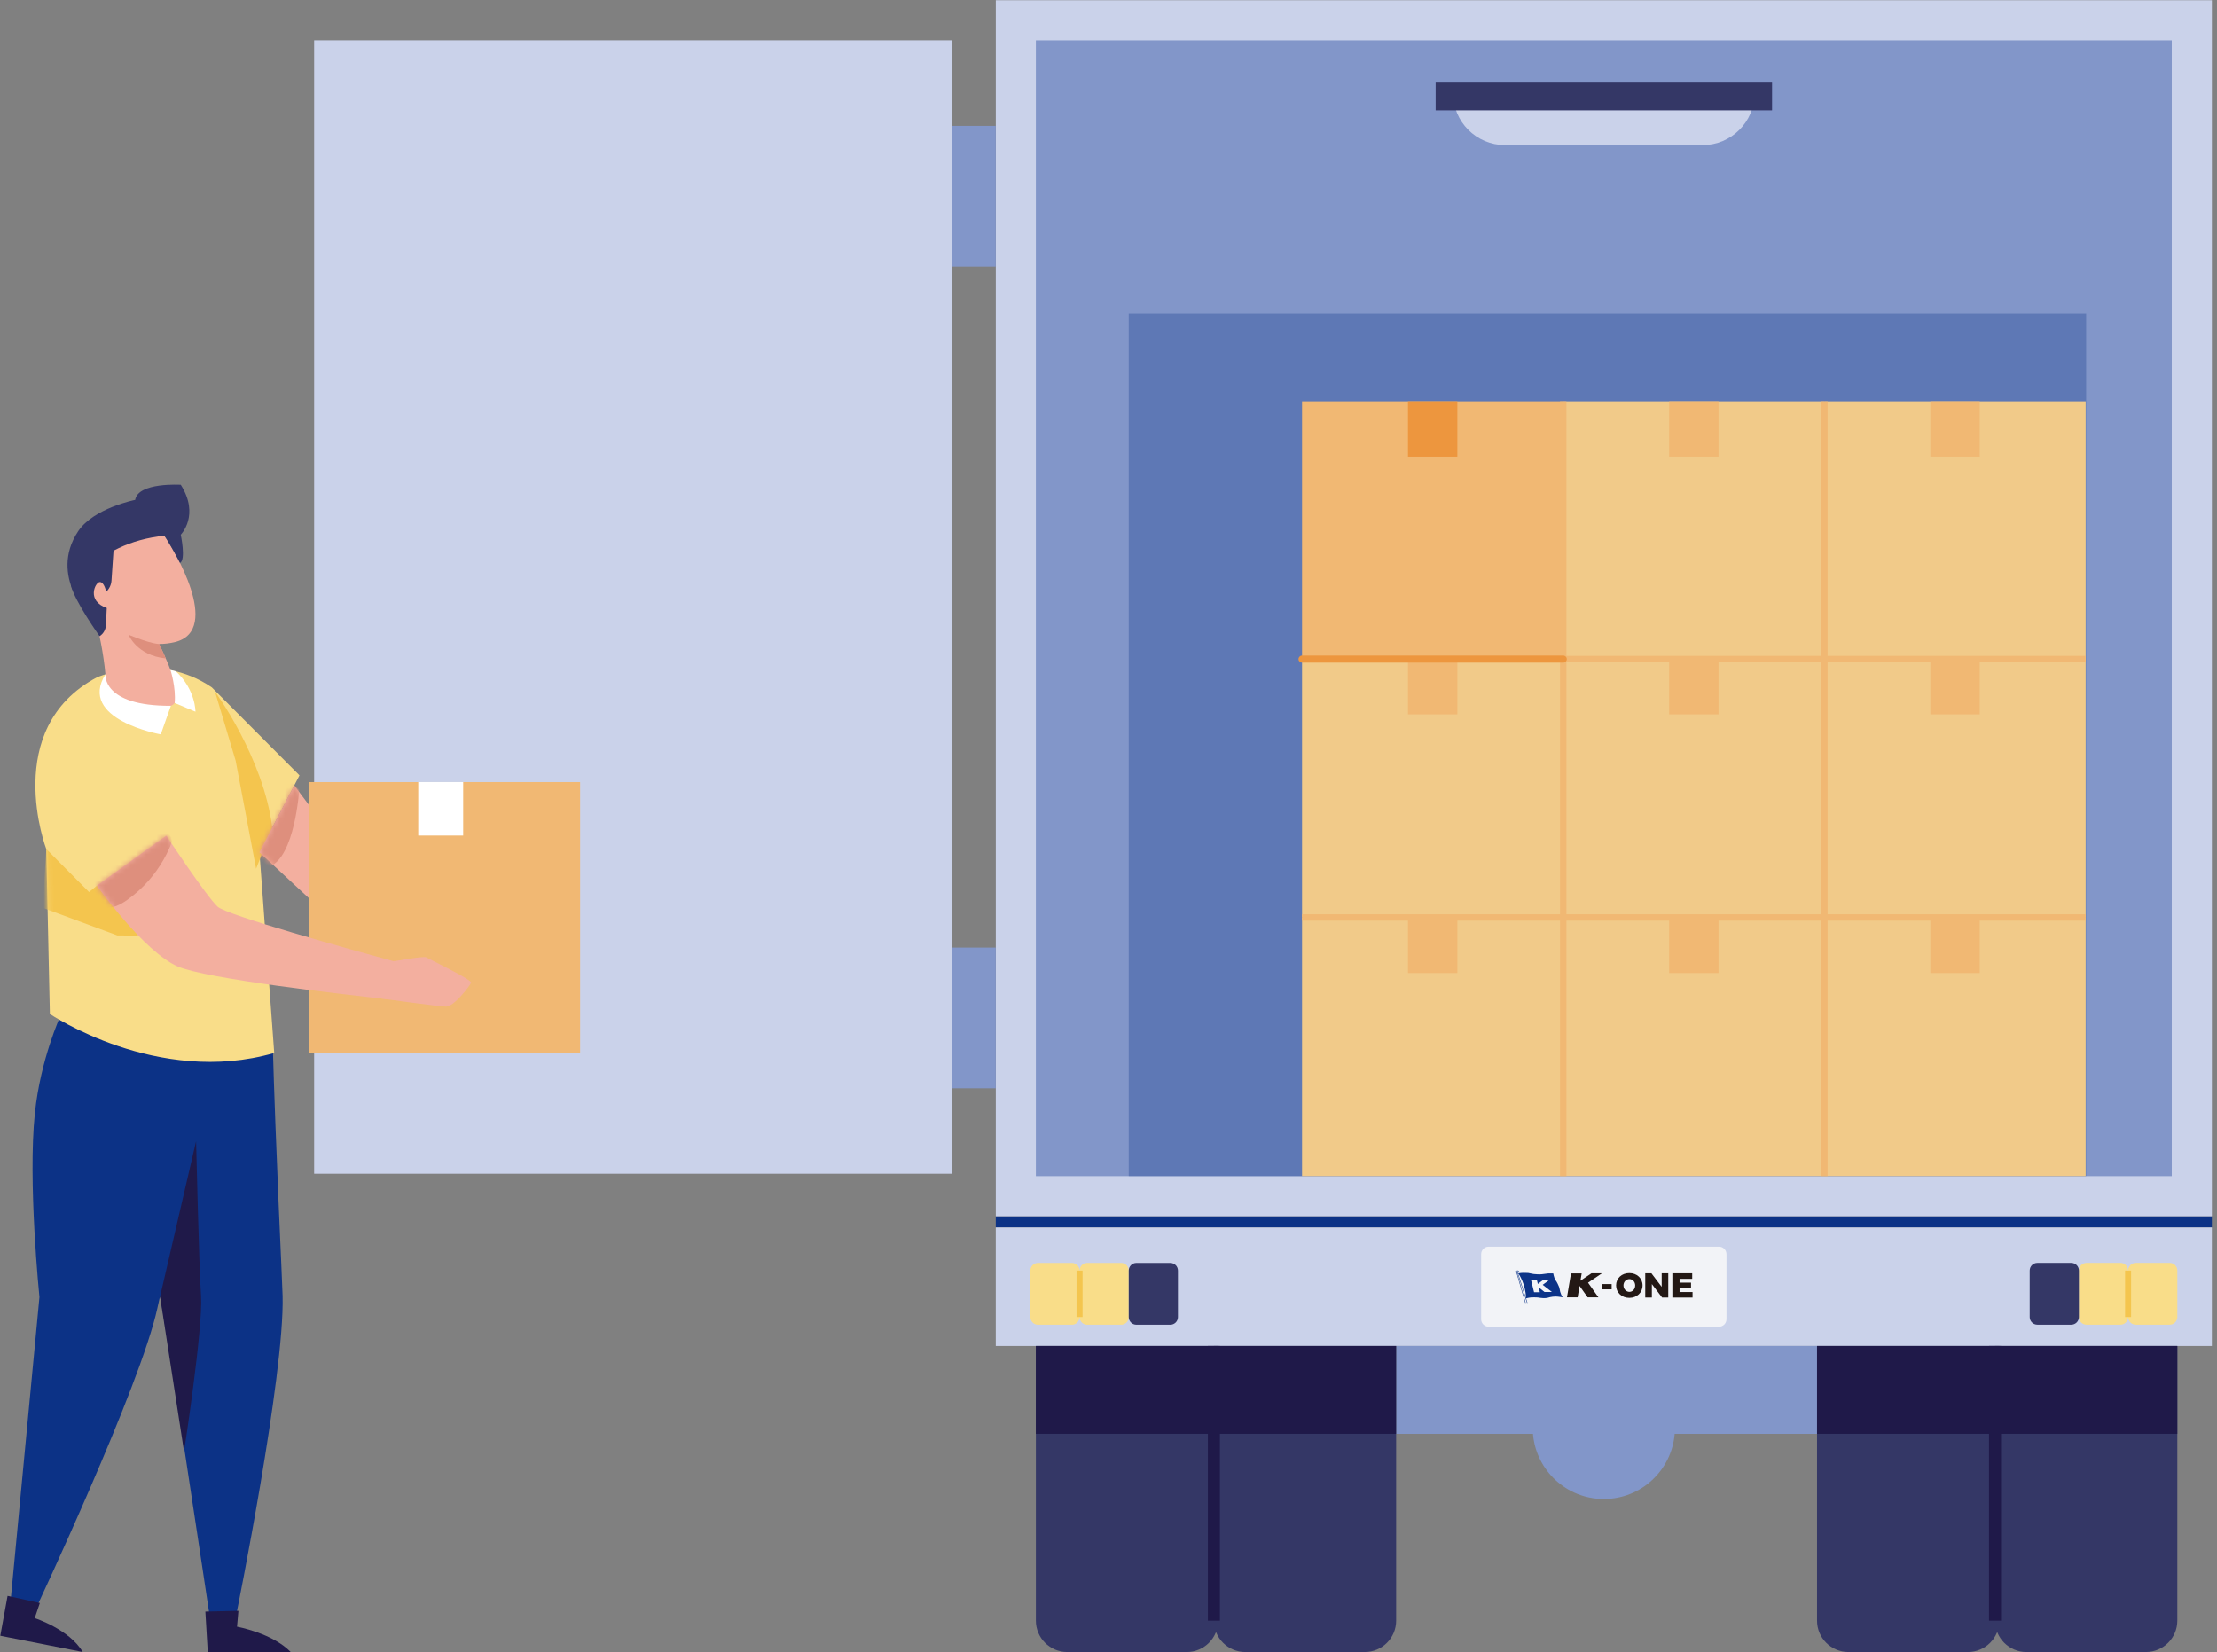 <svg width="432" height="322" viewBox="0 0 432 322" fill="none" xmlns="http://www.w3.org/2000/svg">
<rect x="0" y="0" width="432" height="322" fill="#808080" stroke="none"/>
<path d="M430.999 237.012H194.031V239.2H430.999V237.012Z" fill="#0C3286"/>
<path d="M430.999 239.2H194.031V262.295H430.999V239.2Z" fill="#CAD2EA"/>
<path d="M431.004 237.011V0.044L194.036 0.044L194.036 237.011L431.004 237.011Z" fill="#CAD2EA"/>
<path d="M423.187 7.856H201.846V229.198H423.187V7.856Z" fill="#8296C9"/>
<path opacity="0.3" d="M406.503 61.094H219.941V229.202H406.503V61.094Z" fill="#0C3286"/>
<path d="M208.866 246.112H202.262C201.438 246.112 200.77 246.78 200.77 247.605V256.662C200.77 257.486 201.438 258.155 202.262 258.155H208.866C209.691 258.155 210.359 257.486 210.359 256.662V247.605C210.359 246.78 209.691 246.112 208.866 246.112Z" fill="#F9DD89"/>
<path d="M218.454 246.112H211.85C211.026 246.112 210.357 246.78 210.357 247.605V256.662C210.357 257.486 211.026 258.155 211.85 258.155H218.454C219.279 258.155 219.947 257.486 219.947 256.662V247.605C219.947 246.78 219.279 246.112 218.454 246.112Z" fill="#F9DD89"/>
<path d="M228.038 246.112H221.434C220.61 246.112 219.941 246.78 219.941 247.605V256.662C219.941 257.486 220.61 258.155 221.434 258.155H228.038C228.863 258.155 229.531 257.486 229.531 256.662V247.605C229.531 246.78 228.863 246.112 228.038 246.112Z" fill="#343766"/>
<path d="M210.944 247.603H209.771V256.654H210.944V247.603Z" fill="#F4C54E"/>
<path d="M416.173 258.147H422.777C423.601 258.147 424.27 257.479 424.27 256.655V247.597C424.27 246.773 423.601 246.105 422.777 246.105H416.173C415.348 246.105 414.68 246.773 414.68 247.597V256.655C414.68 257.479 415.348 258.147 416.173 258.147Z" fill="#F9DD89"/>
<path d="M406.577 258.147H413.181C414.006 258.147 414.674 257.479 414.674 256.655V247.597C414.674 246.773 414.006 246.105 413.181 246.105H406.577C405.753 246.105 405.084 246.773 405.084 247.597V256.655C405.084 257.479 405.753 258.147 406.577 258.147Z" fill="#F9DD89"/>
<path d="M396.995 258.147H403.599C404.424 258.147 405.092 257.479 405.092 256.655V247.597C405.092 246.773 404.424 246.105 403.599 246.105H396.995C396.171 246.105 395.502 246.773 395.502 247.597V256.655C395.502 257.479 396.171 258.147 396.995 258.147Z" fill="#343766"/>
<path d="M415.262 247.603H414.09V256.654H415.262V247.603Z" fill="#F4C54E"/>
<path d="M334.967 242.943H290.066C289.265 242.943 288.615 243.592 288.615 244.393V257.089C288.615 257.889 289.265 258.539 290.066 258.539H334.967C335.768 258.539 336.417 257.889 336.417 257.089V244.393C336.417 243.592 335.768 242.943 334.967 242.943Z" fill="#F2F3F7"/>
<path d="M201.846 262.294H237.363V315.818C237.363 319.19 234.626 321.933 231.248 321.933H207.961C204.589 321.933 201.846 319.196 201.846 315.818V262.294Z" fill="#343766"/>
<path d="M236.531 262.294H272.049V315.818C272.049 319.19 269.312 321.933 265.934 321.933H242.646C239.274 321.933 236.531 319.196 236.531 315.818V262.294Z" fill="#343766"/>
<path d="M237.708 262.294H235.363V315.818H237.708V262.294Z" fill="#1F1949"/>
<path d="M354.064 262.294H389.582V315.818C389.582 319.19 386.845 321.933 383.467 321.933H360.179C356.808 321.933 354.064 319.196 354.064 315.818V262.294Z" fill="#343766"/>
<path d="M388.75 262.294H424.268V315.818C424.268 319.19 421.53 321.933 418.153 321.933H394.865C391.493 321.933 388.75 319.196 388.75 315.818V262.294Z" fill="#343766"/>
<path d="M389.919 262.294H387.574V315.818H389.919V262.294Z" fill="#1F1949"/>
<path d="M354.063 262.293H272.049V279.412H298.708C299.3 286.524 305.252 292.113 312.515 292.113C319.778 292.113 325.736 286.524 326.322 279.412H354.063V262.293Z" fill="#8296C9"/>
<path d="M331.772 28.273H293.27C287.68 28.273 283.148 23.741 283.148 18.152H341.893C341.893 23.741 337.361 28.273 331.772 28.273Z" fill="#CAD2EA"/>
<path d="M345.299 16.098H279.744V21.5H345.299V16.098Z" fill="#343766"/>
<path d="M185.504 228.732V7.849L61.216 7.849L61.216 228.732H185.504Z" fill="#CAD2EA"/>
<path d="M194.034 24.528H185.496V51.955H194.034V24.528Z" fill="#8296C9"/>
<path d="M194.034 184.656H185.496V212.083H194.034V184.656Z" fill="#8296C9"/>
<path d="M272.047 262.294H201.846V279.412H272.047V262.294Z" fill="#1F1949"/>
<path d="M424.262 262.294H354.061V279.412H424.262V262.294Z" fill="#1F1949"/>
<path d="M304.609 78.211H253.713V128.563H304.609V78.211Z" fill="#F1B873"/>
<path d="M283.975 78.211H274.355V88.985H283.975V78.211Z" fill="#ED963E"/>
<path d="M355.501 78.211H304.605V128.563H355.501V78.211Z" fill="#F1CA89"/>
<path d="M334.868 78.211H325.248V88.985H334.868V78.211Z" fill="#F1B873"/>
<path d="M406.407 78.211H355.512V128.563H406.407V78.211Z" fill="#F1CA89"/>
<path d="M385.768 78.211H376.148V88.985H385.768V78.211Z" fill="#F1B873"/>
<path d="M305.227 78.211H303.982V128.563H305.227V78.211Z" fill="#F1B873"/>
<path d="M356.124 78.211H354.879V128.563H356.124V78.211Z" fill="#F1B873"/>
<path d="M304.609 128.437H253.713V178.789H304.609V128.437Z" fill="#F1CA89"/>
<path d="M283.975 128.437H274.355V139.211H283.975V128.437Z" fill="#F1B873"/>
<path d="M355.501 128.437H304.605V178.789H355.501V128.437Z" fill="#F1CA89"/>
<path d="M334.868 128.437H325.248V139.211H334.868V128.437Z" fill="#F1B873"/>
<path d="M406.407 128.437H355.512V178.789H406.407V128.437Z" fill="#F1CA89"/>
<path d="M385.768 128.437H376.148V139.211H385.768V128.437Z" fill="#F1B873"/>
<path d="M305.227 128.437H303.982V178.789H305.227V128.437Z" fill="#F1B873"/>
<path d="M356.124 128.437H354.879V178.789H356.124V128.437Z" fill="#F1B873"/>
<path d="M304.609 178.84H253.713V229.192H304.609V178.84Z" fill="#F1CA89"/>
<path d="M283.975 178.84H274.355V189.614H283.975V178.84Z" fill="#F1B873"/>
<path d="M355.501 178.84H304.605V229.192H355.501V178.84Z" fill="#F1CA89"/>
<path d="M334.868 178.84H325.248V189.614H334.868V178.84Z" fill="#F1B873"/>
<path d="M406.407 178.84H355.512V229.192H406.407V178.84Z" fill="#F1CA89"/>
<path d="M385.768 178.84H376.148V189.614H385.768V178.84Z" fill="#F1B873"/>
<path d="M305.227 178.84H303.982V229.192H305.227V178.84Z" fill="#F1B873"/>
<path d="M356.124 178.84H354.879V229.192H356.124V178.84Z" fill="#F1B873"/>
<path d="M406.405 127.813H304.607V129.057H406.405V127.813Z" fill="#F1B873"/>
<path d="M304.608 129.129H253.712C253.332 129.129 253.023 128.821 253.023 128.44C253.023 128.06 253.332 127.751 253.712 127.751H304.608C304.989 127.751 305.297 128.06 305.297 128.44C305.297 128.821 304.989 129.129 304.608 129.129Z" fill="#ED963E"/>
<path d="M406.406 178.165H253.713V179.41H406.406V178.165Z" fill="#F1B873"/>
<path d="M53.099 201.966C53.743 224.79 54.973 248.853 55.069 252.54C55.465 268.154 46.06 314.543 46.06 314.543L40.813 314.654C40.813 314.654 31.827 254.71 31.171 252.649C30.991 253.459 30.817 254.226 30.665 254.928C27.342 270.191 7.093 313.251 7.093 313.251L2.073 311.892L7.685 252.771C7.685 252.771 5.391 230.302 6.8 216.878C7.905 206.384 11.765 198.004 11.765 198.004L53.092 201.966L53.099 201.966Z" fill="#0C3286"/>
<path d="M31.189 252.67L38.21 222.383C38.21 222.383 38.763 246.359 39.175 252.557C39.586 258.755 35.863 282.873 35.863 282.873L31.189 252.67Z" fill="#1F1949"/>
<path d="M1.475 310.99L7.765 312.38L6.765 315.323C6.765 315.323 13.538 317.507 16.119 321.932L0.057 318.762L1.475 310.99Z" fill="#1F1949"/>
<path d="M40.023 314.046L46.462 313.904L46.185 316.996C46.185 316.996 53.085 318.244 56.645 321.932H40.484L40.016 314.046H40.023Z" fill="#1F1949"/>
<path d="M32.847 163.609C35.492 168.076 42.392 176.671 42.392 176.671L35.975 164.594C34.904 162.58 33.67 160.659 32.287 158.843L23.643 147.532L32.535 163.077C32.627 163.24 32.72 163.403 32.819 163.58L32.84 163.616L32.847 163.609Z" fill="#F4C54E"/>
<path d="M53.437 205.196L50.558 166.094L58.358 151.095L41.282 133.962C30.801 126.764 18.88 131.998 18.88 131.998C0.088 141.983 9.016 165.463 9.016 165.463L9.718 197.594C9.718 197.594 30.702 211.77 53.43 205.196H53.437Z" fill="#F9DD89"/>
<mask id="mask0_382_11" style="mask-type:alpha" maskUnits="userSpaceOnUse" x="6" y="130" width="53" height="77">
<path d="M53.439 205.196L50.56 166.094L58.36 151.095L41.284 133.962C30.803 126.764 18.882 131.998 18.882 131.998C0.09 141.983 9.018 165.463 9.018 165.463L9.72 197.594C9.72 197.594 30.704 211.77 53.432 205.196H53.439Z" fill="#F9DD89"/>
</mask>
<g mask="url(#mask0_382_11)">
<path d="M9.025 165.461L17.357 173.836L18.889 172.581L26.952 182.303L22.889 182.296L8.287 176.893L9.025 165.461Z" fill="#F4C54E"/>
</g>
<path d="M41.898 134.783C41.898 134.783 51.302 147.533 53.06 161.27C54.819 175.006 53.06 161.27 53.06 161.27L49.905 169.29L45.919 148.235L41.898 134.79" fill="#F4C54E"/>
<path d="M113.039 152.406H60.25V205.195H113.039V152.406Z" fill="#F1B873"/>
<path d="M76.006 194.77C67.212 193.826 40.158 190.756 34.613 188.33C27.968 185.416 18.877 172.587 18.877 172.587L32.4 162.844C32.4 162.844 40.158 174.58 42.392 176.679C44.123 178.31 67.659 184.863 78.076 187.699L76.006 194.777V194.77Z" fill="#F3AF9F"/>
<mask id="mask1_382_11" style="mask-type:alpha" maskUnits="userSpaceOnUse" x="18" y="162" width="61" height="33">
<path d="M76.006 194.77C67.212 193.826 40.158 190.756 34.613 188.33C27.968 185.416 18.877 172.587 18.877 172.587L32.4 162.844C32.4 162.844 40.158 174.58 42.392 176.679C44.123 178.31 67.659 184.863 78.076 187.699L76.006 194.777V194.77Z" fill="#DA8C8D"/>
</mask>
<g mask="url(#mask1_382_11)">
<path d="M24.807 175.358C23.516 176.273 21.992 177.088 20.439 176.812C18.198 176.422 16.9 173.855 17.042 171.578C17.177 169.38 18.304 167.331 19.815 165.735C21.325 164.139 23.219 162.948 25.14 161.884C26.651 161.048 28.509 160.182 30.246 160.842C31.012 161.133 31.679 161.679 32.331 162.161C32.771 162.48 33.267 162.849 33.416 163.402C33.593 164.054 33.239 164.735 32.984 165.317C32.65 166.083 32.274 166.827 31.856 167.55C31.026 168.997 30.055 170.366 28.956 171.614C27.722 173.018 26.332 174.273 24.807 175.351V175.358Z" fill="#DE8F7D"/>
</g>
<path d="M76.646 187.3C76.922 187.378 82.567 186.215 83.114 186.576C83.659 186.938 92.02 190.916 91.793 191.505C91.567 192.093 88.446 196.206 86.914 196.164C85.376 196.121 74.299 194.59 74.299 194.59L76.653 187.307L76.646 187.3Z" fill="#F3AF9F"/>
<path d="M90.255 152.406H81.504V162.831H90.255V152.406Z" fill="white"/>
<path d="M57.333 153.045L60.255 156.932V175.086L50.56 166.094L57.333 153.045Z" fill="#F3AF9F"/>
<mask id="mask2_382_11" style="mask-type:alpha" maskUnits="userSpaceOnUse" x="50" y="153" width="11" height="23">
<path d="M57.335 153.045L60.257 156.931V175.085L50.562 166.093L57.335 153.045Z" fill="#DA8C8D"/>
</mask>
<g mask="url(#mask2_382_11)">
<path d="M48.784 166.09C49.699 166.792 52.436 168.884 52.436 168.884C57.471 167.147 58.308 153.879 58.308 153.879L54.996 150.765L48.486 165.863C48.486 165.863 48.6 165.948 48.784 166.09Z" fill="#DE8F7D"/>
</g>
<path d="M34.041 125.136C43.679 122.824 33.07 106.067 33.07 106.067C26.844 94.742 17.767 102.521 16.582 110.393C16.384 111.726 16.483 113.102 16.816 114.449L16.781 114.435C16.781 114.435 16.823 114.556 16.901 114.775C16.994 115.109 17.107 115.442 17.227 115.775C18.291 119.087 20.873 128.008 20.724 136C20.724 136 28.695 139.028 33.29 137.539C35.836 136.716 33.545 130.696 30.999 125.491C31.999 125.491 33.013 125.384 34.041 125.136Z" fill="#F3AF9F"/>
<path d="M31.008 125.495C31.008 125.495 29.448 125.516 25.059 123.694C25.059 123.694 26.619 127.729 32.299 128.31C32.299 128.31 31.512 126.516 31.008 125.495Z" fill="#DE8F7D"/>
<path d="M22.173 106.527L21.726 113.136C21.67 113.973 21.301 114.753 20.691 115.328C20.691 115.328 20.315 113.37 19.429 113.427C18.542 113.484 16.805 117.093 20.804 118.483L20.634 121.852C20.592 122.717 20.138 123.504 19.407 123.979C19.407 123.979 14.514 117.136 13.791 113.994C13.791 113.994 17.528 109.477 22.173 106.52V106.527Z" fill="#343766"/>
<path d="M35.22 104.203C35.22 104.203 36.27 109.103 35.078 109.699C35.078 109.699 32.603 104.948 31.391 103.536C31.391 103.536 33.632 103.26 35.22 104.196V104.203Z" fill="#343766"/>
<path d="M14.128 114.918C14.128 114.918 19.092 104.43 35.225 104.203C35.225 104.203 38.991 100.395 35.225 94.473C35.225 94.473 26.893 93.956 26.34 97.416C26.34 97.416 18.27 99.005 15.249 103.501C12.228 107.997 13.05 112.266 14.135 114.918H14.128Z" fill="#343766"/>
<path d="M20.545 131.402C20.545 131.402 19.836 137.607 33.296 137.543L31.324 143.11C31.324 143.11 15.056 140.23 20.545 131.402Z" fill="white"/>
<path d="M34.038 136.991L38.087 138.686C38.087 138.686 38.144 134.445 34.286 130.828L33.223 130.552C33.223 130.552 34.315 133.963 34.038 136.991Z" fill="white"/>
<path d="M312.159 248.127H310.114L307.961 249.575L308.202 248.147H306.121L305.334 252.815H307.415L307.791 250.585L309.364 252.815H311.465L309.443 249.96L312.159 248.127Z" fill="#231815"/>
<path d="M297.287 253.897H297.193L295.49 247.976H295.585L297.287 253.897Z" fill="#0C3388"/>
<path d="M297.636 253.897H297.541L295.662 247.976H295.757L297.636 253.897Z" fill="#0C3388"/>
<path d="M295.411 248.039C295.387 248.039 295.362 248.035 295.339 248.027C295.316 248.018 295.295 248.005 295.277 247.988C295.259 247.971 295.245 247.95 295.235 247.928C295.225 247.905 295.219 247.881 295.219 247.856C295.219 247.828 295.226 247.8 295.24 247.774C295.253 247.749 295.273 247.728 295.296 247.711L295.308 247.703C295.382 247.657 295.463 247.624 295.548 247.606C295.612 247.591 295.678 247.585 295.743 247.587H295.754C295.778 247.587 295.803 247.591 295.826 247.599C295.849 247.608 295.87 247.621 295.888 247.638C295.906 247.655 295.921 247.675 295.931 247.698C295.941 247.72 295.947 247.745 295.947 247.769C295.946 247.799 295.939 247.827 295.925 247.853C295.911 247.878 295.891 247.9 295.867 247.917H295.859C295.72 248.002 295.558 248.042 295.395 248.033L295.411 248.039ZM295.454 247.926C295.505 247.926 295.555 247.92 295.604 247.909C295.658 247.896 295.71 247.878 295.759 247.853C295.774 247.846 295.787 247.835 295.797 247.822C295.807 247.808 295.814 247.793 295.816 247.776C295.816 247.727 295.768 247.688 295.7 247.692H295.693C295.651 247.693 295.608 247.699 295.567 247.708C295.512 247.72 295.458 247.739 295.408 247.765H295.4C295.385 247.772 295.372 247.783 295.363 247.796C295.353 247.809 295.347 247.824 295.344 247.84C295.344 247.89 295.394 247.928 295.46 247.925" fill="#0C3388"/>
<path d="M295.813 248.216L295.771 248.131C295.839 248.132 295.907 248.126 295.974 248.114C296.275 248.07 296.577 248.045 296.881 248.038C296.881 248.038 297.653 248.047 297.771 248.063C298.096 248.109 298.418 248.171 298.737 248.25C298.737 248.25 298.88 248.293 299.592 248.326C299.883 248.345 300.175 248.339 300.465 248.309C300.465 248.309 301.55 248.173 301.66 248.157C301.66 248.157 302.364 248.131 302.659 248.157C302.721 248.476 302.806 248.791 302.914 249.097C303.028 249.352 303.17 249.594 303.337 249.817C303.337 249.817 303.72 250.526 303.801 250.792C303.89 251.101 303.96 251.415 304.013 251.732C304.122 252.112 304.284 252.474 304.495 252.809C304.495 252.809 303.512 252.648 303.131 252.656C302.743 252.658 302.357 252.703 301.979 252.791C301.571 252.931 301.141 252.991 300.711 252.969C300.35 252.949 299.99 252.907 299.635 252.841C299.2 252.813 298.765 252.811 298.33 252.833C298.33 252.833 297.559 252.918 297.339 253.044L297.28 252.969L297.254 252.908L297.343 252.918C297.311 250.269 295.943 248.281 295.943 248.281C295.928 248.259 295.908 248.241 295.886 248.227C295.863 248.212 295.838 248.203 295.812 248.199L295.813 248.216ZM302.4 251.767L300.604 250.376L302.004 249.347H300.818L299.659 250.204L299.456 249.381H298.315L298.921 251.81H300.05L299.818 250.864L300.955 251.764L302.4 251.767Z" fill="#0C3388"/>
<path d="M317.487 248.088C316.003 248.088 314.91 249.1 314.91 250.49C314.91 251.887 316.003 252.919 317.487 252.919C318.972 252.919 320.065 251.88 320.065 250.49C320.065 249.107 318.972 248.088 317.487 248.088ZM317.508 249.262C318.128 249.262 318.628 249.782 318.628 250.497C318.628 251.212 318.128 251.745 317.508 251.745C316.887 251.745 316.347 251.212 316.347 250.497C316.347 249.782 316.88 249.262 317.508 249.262Z" fill="#231815"/>
<path d="M325.076 252.858V248.129H323.794V250.773L321.79 248.129H320.589V252.858H321.878V250.227L323.882 252.858H325.076Z" fill="#231815"/>
<path d="M329.74 249.208V248.129H325.874V252.858H329.807V251.779H327.277V251.03H329.51V249.95H327.277V249.208H329.74Z" fill="#231815"/>
<path fill-rule="evenodd" clip-rule="evenodd" d="M314.044 251.255H312.162V250.229H314.044V251.255Z" fill="#231815"/>
</svg>
